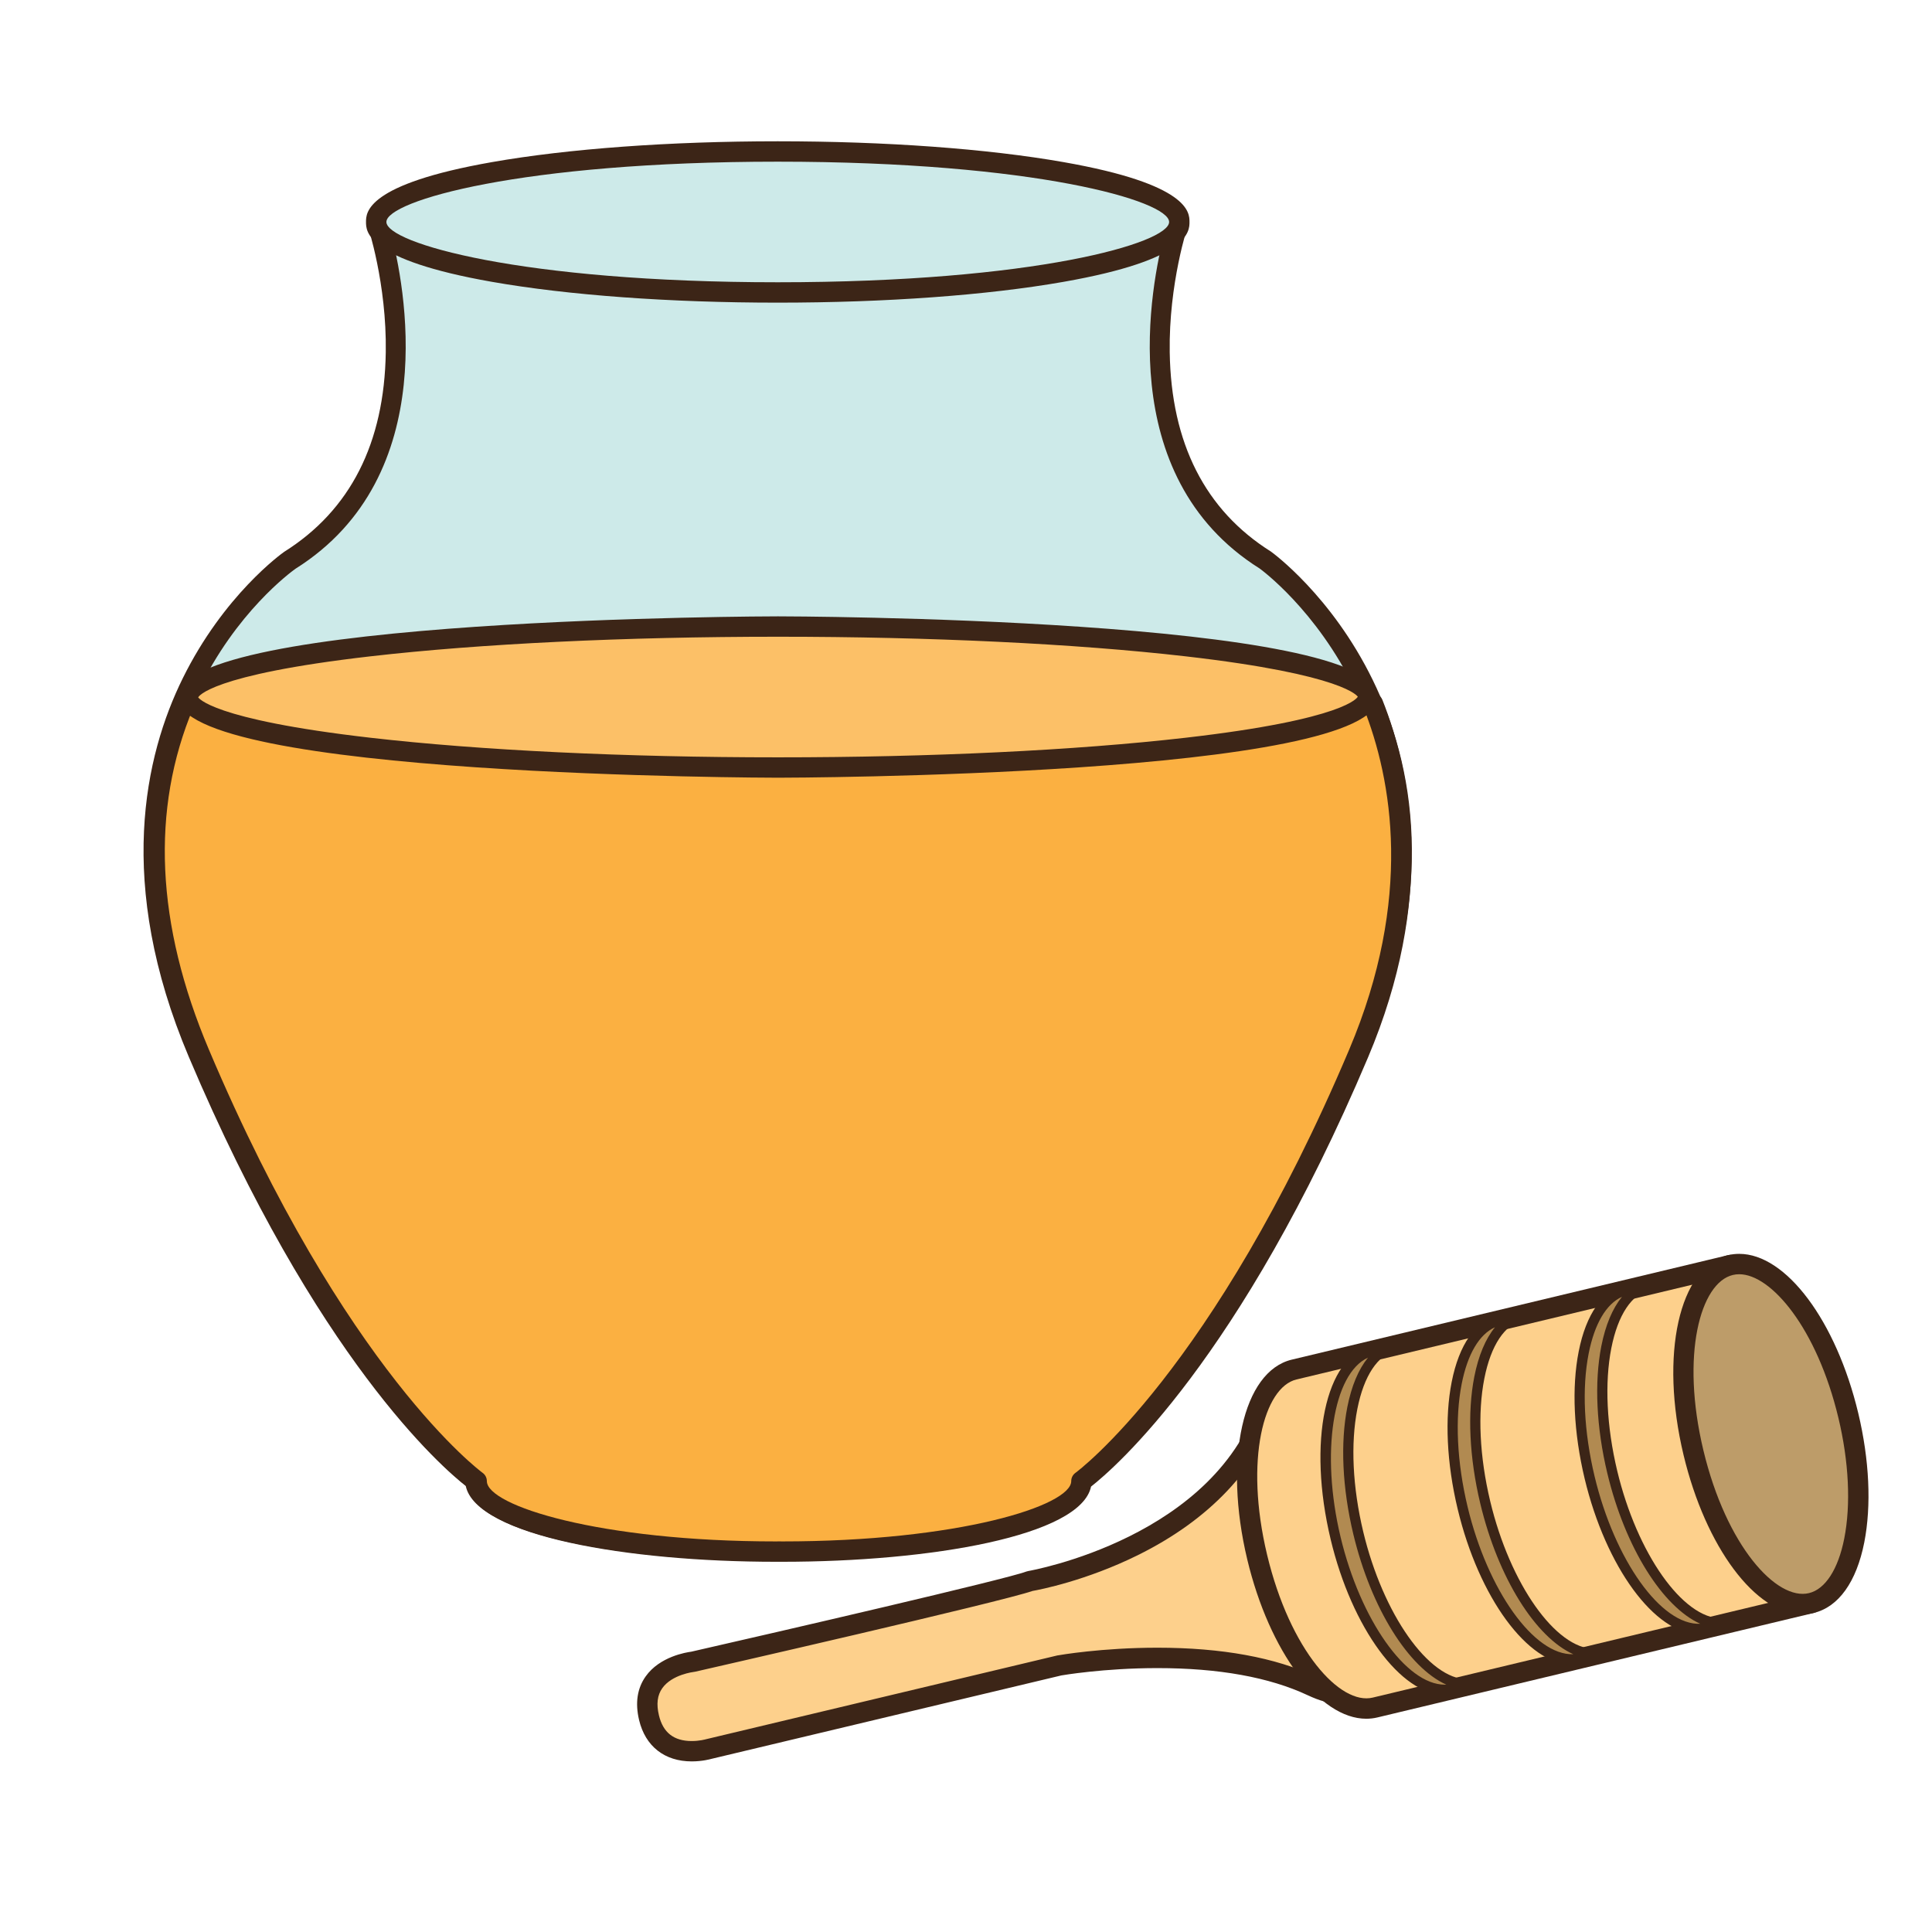 <?xml version="1.0" encoding="utf-8"?>
<!-- Generator: Adobe Illustrator 16.0.0, SVG Export Plug-In . SVG Version: 6.00 Build 0)  -->
<!DOCTYPE svg PUBLIC "-//W3C//DTD SVG 1.1//EN" "http://www.w3.org/Graphics/SVG/1.1/DTD/svg11.dtd">
<svg version="1.1" id="Layer_1" xmlns="http://www.w3.org/2000/svg" xmlns:xlink="http://www.w3.org/1999/xlink" x="0px" y="0px"
	 width="500px" height="500px" viewBox="0 0 500 500" enable-background="new 0 0 500 500" xml:space="preserve">
<g id="Layer_1_copy_83">
	<g>
		<path fill="#FDD08C" d="M363.464,400.039c0,0,14.271,27.805-9.476,28.256c-3.158-3.077,2.442,15.965-14.459,8.025
			c-26.026-12.208-65.309-5.32-65.309-5.32l-90.854,21.657c0,0-12.567,3.725-15.402-8.125
			c-3.111-13.019,11.379-14.475,11.379-14.475s80.808-18.419,87.179-20.878c0,0,50.689-8.393,62.234-47.438
			C335.485,356.791,363.464,400.039,363.464,400.039z"/>
		<path fill="#3C2517" d="M179.031,455.849c-7.035,0-12.007-3.896-13.635-10.698c-1.055-4.427-0.483-8.232,1.713-11.314
			c3.642-5.135,10.535-6.22,11.783-6.38c22.532-5.137,81.607-18.781,86.681-20.731c0.165-0.062,0.339-0.111,0.514-0.14
			c0.491-0.087,49.202-8.612,60.139-45.591c0.163-0.555,0.503-1.037,0.968-1.379c0.805-0.596,1.787-0.904,2.834-0.904
			c9.128,0,29.599,30.538,35.651,39.9c0.464,0.875,8.228,16.232,2.638,25.597c-2.439,4.071-6.836,6.314-13.078,6.679
			c-0.402,3.195-1.443,10.024-8.738,10.024c-2.292,0-4.937-0.721-8.091-2.199c-9.913-4.646-22.995-7.012-38.89-7.012
			c-13.867,0-24.734,1.876-24.842,1.898l-90.701,21.625C183.884,455.251,181.793,455.849,179.031,455.849z M267.204,411.74
			c-8.093,2.826-84.009,20.143-87.274,20.891c-0.105,0.024-0.213,0.041-0.321,0.052c-0.051,0.011-5.688,0.647-8.212,4.221
			c-1.284,1.815-1.562,4.108-0.865,7.023c1.066,4.473,3.851,6.653,8.5,6.653c2.011,0,3.576-0.444,3.593-0.449l90.984-21.696
			c0.617-0.111,11.588-2.011,25.91-2.011c16.675,0,30.512,2.53,41.127,7.519c2.404,1.128,4.377,1.689,5.854,1.689
			c2.196,0,2.989-1.263,3.534-5.646c0.217-1.746,0.575-4.671,3.375-4.671c0.464,0,0.908,0.104,1.341,0.314
			c4.492-0.222,7.531-1.612,9.035-4.131c3.41-5.705-0.771-16.557-2.667-20.244c-10.98-16.958-25.331-35.252-30.353-37.113
			c-5.267,15.945-17.775,29.178-36.287,38.33C281.096,409.084,269.122,411.404,267.204,411.74z"/>
	</g>
	<g>
		<path fill="#CDEAE9" d="M327.503,144.969c-43.045-27.058-22.552-87.521-22.552-87.521l-113.053-3.075l-94.293,3.075
			c0,0,20.498,60.464-22.542,87.521c0,0-59.854,42.225-23.775,127.491c36.073,85.265,71.737,110.672,71.737,110.672
			c0,10.079,34.686,18.251,77.479,18.251c0.263,0,0.519-0.007,0.776-0.007c0.259,0,0.515,0.007,0.781,0.007
			c42.786,0,77.479-8.172,77.479-18.251c0,0,35.664-25.407,71.738-110.672C387.355,187.194,327.503,144.969,327.503,144.969z"/>
		<path fill="#3C2517" d="M202.062,404.02l-1.001-0.006l-0.557,0.006c-38.409,0-77.277-6.676-79.969-19.457
			c-6.062-4.75-38.552-32.778-71.684-111.072c-19.021-44.966-11.354-78.069-1.572-97.917c10.627-21.568,25.627-32.312,26.262-32.759
			c17.126-10.769,25.933-28.119,26.296-51.644c0.278-17.857-4.675-32.73-4.729-32.879c-0.27-0.791-0.142-1.662,0.329-2.348
			c0.479-0.685,1.252-1.106,2.084-1.133l94.284-3.076l113.22,3.076c0.839,0.021,1.611,0.44,2.091,1.129
			c0.476,0.684,0.604,1.56,0.336,2.352c-0.05,0.147-5.006,15.021-4.729,32.879c0.363,23.524,9.171,40.875,26.179,51.564
			c0.732,0.512,61.286,44.525,24.808,130.755c-33.124,78.294-65.617,106.321-71.68,111.071
			C279.34,397.344,240.471,404.02,202.062,404.02z M201.253,398.736l0.809,0.008c45.685,0,74.838-9.245,74.838-15.611
			c0-0.85,0.414-1.646,1.109-2.145c0.348-0.248,35.562-26.172,70.841-109.557c34.845-82.355-22.287-123.896-22.872-124.31
			c-38.199-24.008-28.077-73.721-24.51-87.134l-109.644-2.98l-90.74,2.963c3.568,13.384,13.702,63.142-24.622,87.23
			c-2.249,1.603-57.529,42.024-22.747,124.229c35.378,83.614,70.493,109.31,70.841,109.557c0.696,0.49,1.109,1.296,1.109,2.146
			c0,6.366,29.153,15.611,74.838,15.611l0.487-0.007H201.253L201.253,398.736z"/>
	</g>
	<g>
		<path fill="#FBB041" d="M47.573,182.191c-8.846,21.086-12.554,51.207,4.043,90.439c36.078,85.269,71.741,110.677,71.741,110.677
			c0,10.078,34.689,18.242,77.479,18.242c0.264,0,0.519,0,0.777-0.007c0.259,0.007,0.515,0.007,0.781,0.007
			c42.784,0,77.479-8.164,77.479-18.242c0,0,35.663-25.408,71.737-110.677c16.151-38.178,12.019-69.566,3.691-90.561"/>
		<path fill="#3C2517" d="M202.395,404.188h-1.001h-0.558c-38.408,0-77.277-6.678-79.968-19.459
			c-6.066-4.746-38.557-32.778-71.679-111.07c-14.278-33.739-15.639-64.857-4.049-92.485c0.562-1.347,2.111-1.978,3.452-1.417
			c1.346,0.564,1.979,2.113,1.416,3.456c-11.019,26.271-9.662,56.011,4.04,88.39c35.276,83.383,70.491,109.305,70.844,109.561
			c0.691,0.488,1.105,1.294,1.105,2.145c0,6.368,29.153,15.61,74.838,15.61l0.487-0.007l0.263-0.01l0.809,0.017
			c45.685,0,74.838-9.242,74.838-15.61c0-0.851,0.414-1.654,1.104-2.145c0.353-0.256,35.567-26.178,70.845-109.561
			c16.546-39.118,11.131-69.75,3.669-88.56c-0.537-1.354,0.123-2.888,1.479-3.423c1.348-0.538,2.883,0.124,3.424,1.477
			c7.825,19.728,13.531,51.799-3.71,92.562c-33.125,78.299-65.619,106.324-71.682,111.07
			C279.672,397.51,240.803,404.188,202.395,404.188z"/>
	</g>
	<g>
		<path fill="#FCC067" d="M354.026,180.394c0,10.073-68.358,18.244-152.685,18.244c-84.322,0-152.681-8.171-152.681-18.244
			c0-10.077,68.358-18.246,152.681-18.246C285.668,162.148,354.026,170.316,354.026,180.394z"/>
		<path fill="#3C2517" d="M201.343,201.272c-1.551,0-155.316-0.238-155.316-20.878c0-20.645,153.766-20.882,155.316-20.882
			c1.554,0,155.321,0.237,155.321,20.882C356.664,201.034,202.896,201.272,201.343,201.272z M51.292,180.486
			c0.081,0,3.026,5.671,44.598,10.444c28.473,3.269,65.923,5.068,105.453,5.068c39.529,0,76.984-1.799,105.457-5.068
			c41.775-4.796,44.544-10.499,44.599-10.632l0,0c-0.081,0-3.023-5.671-44.599-10.444c-28.473-3.269-65.928-5.068-105.457-5.068
			c-39.53,0-76.98,1.799-105.453,5.068C54.113,174.652,51.346,180.354,51.292,180.486L51.292,180.486z"/>
	</g>
	<g>
		<path fill="#FDD08C" d="M355.867,441.905c-11.068,2.649-24.728-14.781-30.515-38.937c-5.783-24.154-1.501-45.88,9.567-48.533
			L447.83,327.4l14.455,50.664l6.491,36.801L355.867,441.905z"/>
		<path fill="#3C2517" d="M353.59,444.81c-12.128,0-25.082-17.343-30.801-41.228c-6.216-25.959-1.159-48.678,11.517-51.708
			l112.914-27.042c1.369-0.325,2.767,0.486,3.151,1.842l14.451,50.672c0.022,0.079,0.043,0.174,0.062,0.262l6.49,36.803
			c0.244,1.372-0.626,2.699-1.983,3.025l-112.914,27.035C355.542,444.694,354.571,444.81,353.59,444.81z M445.991,330.555
			l-110.46,26.45c-8.432,2.015-13.507,20.72-7.611,45.354c5.953,24.861,18.947,39.003,27.332,36.98l110.499-26.463l-6.039-34.219
			L445.991,330.555z"/>
	</g>
	<g>
		<g>
			<path fill="#B18A51" d="M414.897,427.782l-5.861,1.384c-11.068,2.65-24.728-14.775-30.514-38.932
				c-5.784-24.157-1.496-45.889,9.566-48.534l5.865-1.392c-11.069,2.646-15.349,24.377-9.568,48.533
				C390.169,412.999,403.828,430.426,414.897,427.782"/>
			<path fill="#3C2517" d="M406.763,430.754c-11.34,0-24.035-17.289-29.521-40.219c-2.842-11.861-3.392-23.543-1.546-32.895
				c1.913-9.695,6.2-15.813,12.084-17.224l5.869-1.394c0.712-0.178,1.415,0.271,1.585,0.979c0.171,0.706-0.268,1.42-0.975,1.586
				c-4.821,1.155-8.413,6.544-10.113,15.173c-1.771,8.987-1.229,20.269,1.522,31.768c5.126,21.416,16.968,38.191,26.954,38.191
				c0.657,0,1.303-0.069,1.93-0.222l0.038-0.007c0.712-0.175,1.415,0.271,1.589,0.974c0.17,0.716-0.271,1.422-0.975,1.593l0,0
				h-0.004l0,0c-0.017,0-0.026,0.009-0.038,0.009l-5.827,1.388C408.507,430.654,407.637,430.754,406.763,430.754z M386.896,343.494
				c-4.067,1.83-7.096,6.954-8.613,14.66c-1.768,8.988-1.23,20.266,1.522,31.767c5.199,21.703,17.25,38.562,27.359,38.187
				c-9.724-4.36-19.442-19.666-24.062-38.963c-2.838-11.859-3.391-23.539-1.547-32.887
				C382.632,350.809,384.456,346.486,386.896,343.494z"/>
		</g>
		<g>
			<path fill="#B18A51" d="M447.762,419.902l-5.864,1.391c-11.061,2.653-24.728-14.785-30.507-38.941
				c-5.782-24.146-1.501-45.879,9.564-48.523l5.864-1.391c-11.068,2.645-15.349,24.375-9.563,48.53
				C423.039,405.124,436.696,422.553,447.762,419.902"/>
			<path fill="#3C2517" d="M439.628,422.879c-11.343,0-24.03-17.286-29.525-40.214c-2.834-11.866-3.39-23.55-1.54-32.897
				c1.907-9.694,6.203-15.817,12.088-17.222l5.86-1.396c0,0,0,0,0.003,0l0,0c0.721-0.176,1.419,0.267,1.59,0.979
				c0.171,0.704-0.271,1.418-0.979,1.584c-4.817,1.158-8.412,6.546-10.113,15.173c-1.767,8.99-1.229,20.266,1.523,31.768
				c5.13,21.421,16.967,38.191,26.953,38.191c0.004,0,0.004,0,0.004,0c0.652,0,1.307-0.072,1.93-0.221l0.039-0.008
				c0.714-0.176,1.414,0.27,1.584,0.979c0.171,0.705-0.267,1.418-0.978,1.594l0,0h-0.004l0,0c-0.013,0-0.021,0-0.035,0.007
				l-5.826,1.384C441.367,422.784,440.497,422.879,439.628,422.879z M419.761,335.621c-4.062,1.828-7.09,6.954-8.614,14.661
				c-1.771,8.981-1.229,20.263,1.524,31.764c5.199,21.713,17.228,38.646,27.362,38.188c-9.728-4.363-19.445-19.67-24.062-38.961
				c-2.841-11.864-3.389-23.549-1.55-32.892C415.496,342.926,417.325,338.611,419.761,335.621z"/>
		</g>
		<g>
			<path fill="#B18A51" d="M382.027,435.648l-5.859,1.393c-11.068,2.65-24.728-14.783-30.511-38.939
				c-5.78-24.158-1.5-45.879,9.567-48.533l5.86-1.385c-11.063,2.646-15.348,24.377-9.563,48.529
				C357.301,420.869,370.968,438.301,382.027,435.648"/>
			<path fill="#3C2517" d="M373.895,438.625c-11.34,0-24.026-17.293-29.518-40.214c-6.047-25.24-1.415-47.265,10.539-50.124
				l5.869-1.383c0.711-0.189,1.414,0.267,1.584,0.975c0.171,0.705-0.268,1.418-0.979,1.585c-4.819,1.157-8.407,6.546-10.111,15.175
				c-1.771,8.98-1.23,20.269,1.522,31.771c5.129,21.407,16.967,38.188,26.957,38.188l0,0c0.653,0,1.303-0.078,1.93-0.224
				c0.004,0,0.004,0,0.004,0l0.034-0.005c0.712-0.183,1.415,0.263,1.59,0.974c0.17,0.709-0.271,1.42-0.979,1.587l0,0h-0.005l0,0
				c-0.011,0.006-0.027,0.006-0.042,0.015l-5.817,1.376C375.635,438.52,374.769,438.625,373.895,438.625L373.895,438.625z
				 M354.026,351.369c-9.035,4.107-12.317,24.584-7.083,46.427c5.128,21.412,16.961,38.194,26.95,38.194l0,0
				c0.132,0,0.268-0.009,0.401-0.009c-9.723-4.37-19.441-19.667-24.062-38.964c-2.838-11.855-3.388-23.537-1.541-32.893
				C349.767,358.684,351.591,354.359,354.026,351.369z"/>
		</g>
	</g>
	<g>
		<path fill="#BD9C69" d="M478.347,366.334c5.782,24.156,1.499,45.878-9.568,48.53c-11.064,2.651-24.731-14.783-30.511-38.931
			c-5.783-24.158-1.505-45.885,9.563-48.535C458.899,324.75,472.558,342.178,478.347,366.334z"/>
		<path fill="#3C2517" d="M466.504,417.77c-12.131,0-25.082-17.336-30.805-41.229c-6.217-25.955-1.155-48.675,11.521-51.709
			c0.94-0.227,1.91-0.335,2.89-0.335c12.128,0,25.082,17.334,30.805,41.226c2.88,12.045,3.433,23.92,1.558,33.449
			c-2.021,10.238-6.665,16.727-13.079,18.256C468.453,417.654,467.479,417.77,466.504,417.77z M450.108,329.77
			c-0.564,0-1.122,0.066-1.658,0.193c-8.439,2.021-13.517,20.727-7.62,45.352c5.954,24.862,18.982,39.006,27.332,36.983
			c4.226-1.014,7.559-6.168,9.132-14.144c1.731-8.803,1.194-19.883-1.516-31.205C470.203,343.673,458.352,329.77,450.108,329.77z"/>
	</g>
	<g>
		<path fill="#CDEAE9" d="M305.203,57.447c0,10.073-46.527,18.24-103.923,18.24c-57.39,0-103.917-8.167-103.917-18.24
			c0-10.075,46.527-18.243,103.917-18.243C258.676,39.204,305.203,47.372,305.203,57.447z"/>
		<path fill="#3C2517" d="M201.28,78.325c-27.903,0-54.166-1.912-73.937-5.381c-32.621-5.728-32.621-13.083-32.621-15.497
			c0-2.418,0-9.771,32.621-15.497c19.771-3.472,46.033-5.384,73.937-5.384c27.906,0,54.167,1.912,73.938,5.384
			c32.621,5.726,32.621,13.079,32.621,15.497c0,2.415,0,9.77-32.621,15.497C255.447,76.414,229.187,78.325,201.28,78.325z
			 M201.28,41.842C134.786,41.842,99.999,52,99.999,57.447c0,5.443,34.787,15.603,101.281,15.603
			c66.496,0,101.286-10.16,101.286-15.603C302.565,52,267.775,41.842,201.28,41.842z"/>
	</g>
</g>
</svg>
